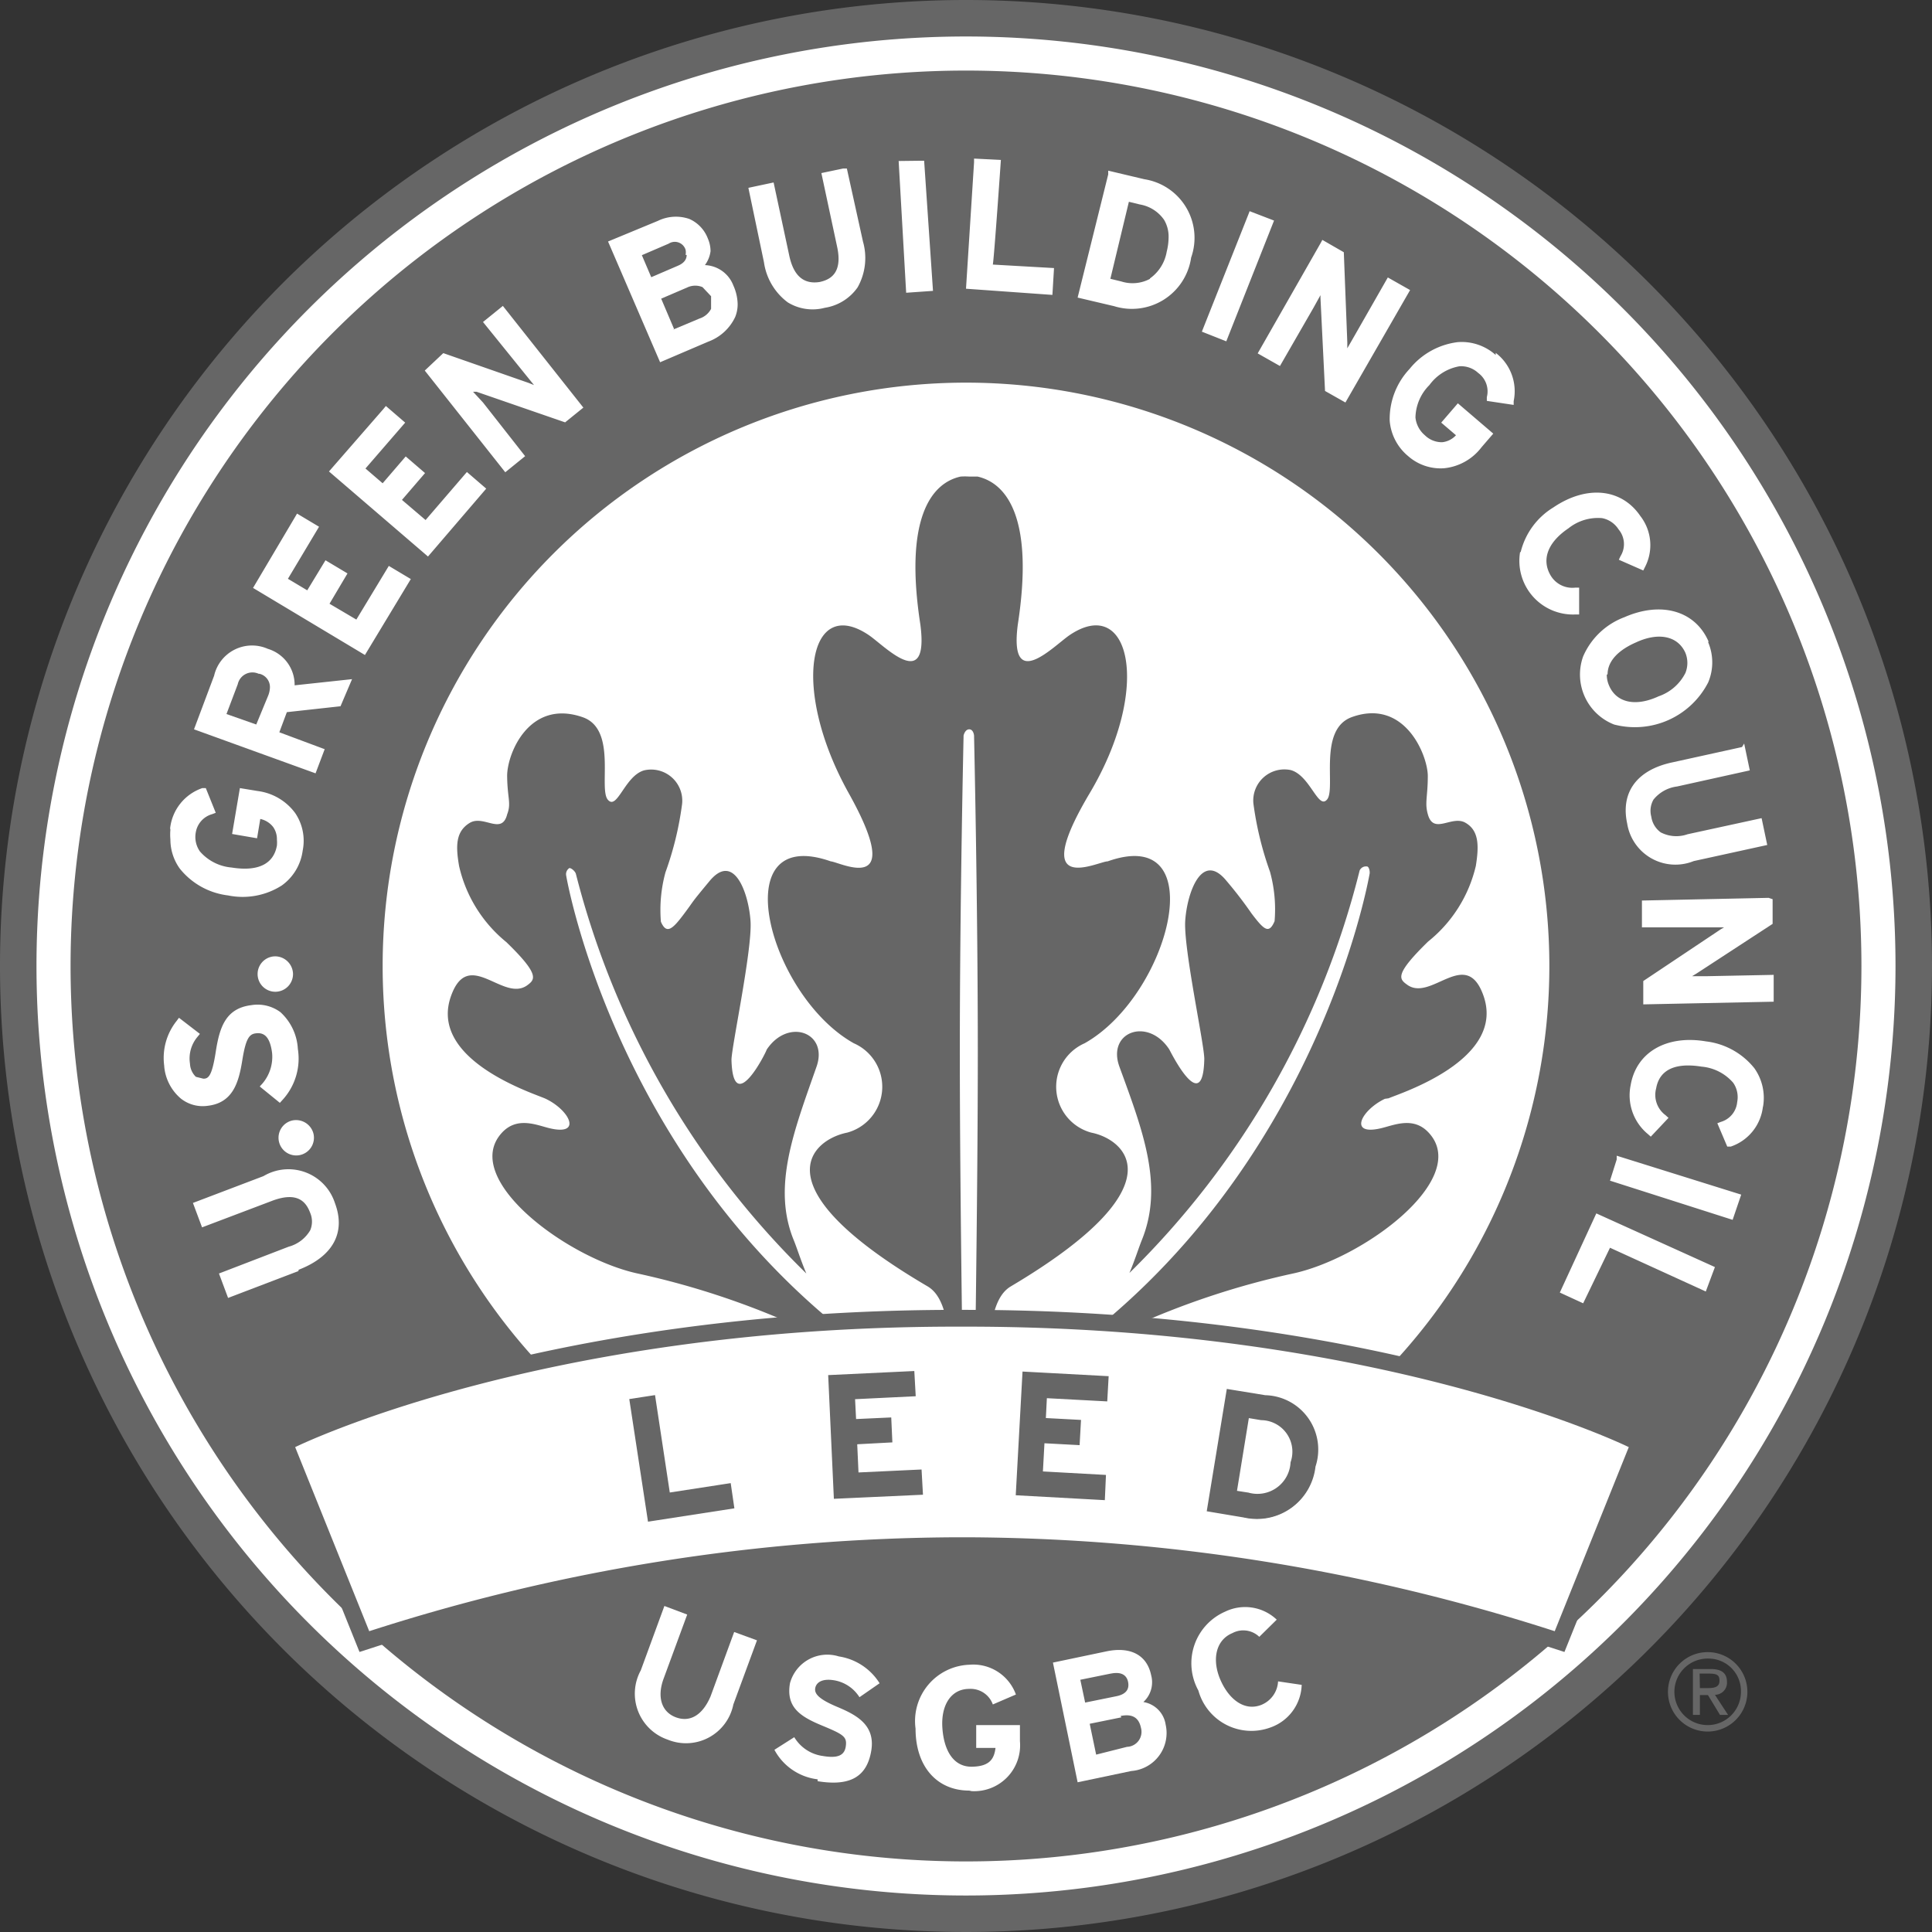<svg xmlns="http://www.w3.org/2000/svg" viewBox="0 0 72 72">
	<rect x="0" y="0" width="72" height="72" fill="#333333" stroke="none"/>
	<defs>
		<style>
			.cls-1{fill:#666;}
			.cls-2{fill:#fff;}
			.cls-3,.cls-4{fill:none; stroke:#666;}
			.cls-3{stroke-width:1.25px;}
			.cls-4{stroke-width:0.05px;}
		</style>
	</defs>
	<title>Asset 1</title><g id="Layer_2" data-name="Layer 2"><g id="Layer_1-2" data-name="Layer 1"><path class="cls-1" d="M63.67,61.57a1.48,1.48,0,1,1-1.51,1.48,1.48,1.48,0,0,1,1.51-1.48m0,.24a1.24,1.24,0,1,0,1.21,1.24,1.21,1.21,0,0,0-1.21-1.24m-.32,2.1h-.26V62.2h.66c.41,0,.61.15.61.49a.45.45,0,0,1-.45.47l.49.75H64.1l-.45-.74h-.3Zm0-1h.31c.32,0,.42-.09.42-.28s-.08-.26-.38-.26h-.36Z"/><path class="cls-2" d="M71.52,36A35.46,35.46,0,1,1,36.06.54,35.46,35.46,0,0,1,71.52,36"/><path class="cls-1" d="M36,0A36,36,0,1,0,72,36,36,36,0,0,0,36,0m0,70.64A34.64,34.64,0,1,1,70.64,36,34.65,34.65,0,0,1,36,70.64"/><path class="cls-1" d="M51.75,40.93c.34-.16,4.46-1.43,3.51-3.89-.66-1.73-1.94.32-2.83-.35-.29-.21-.46-.38.79-1.6A5.1,5.1,0,0,0,55,32.27c.12-.75.12-1.32-.39-1.61s-1.19.47-1.4-.32c-.12-.42,0-.66,0-1.42s-.85-2.9-2.82-2.2c-1.28.45-.6,2.66-.93,3.07s-.63-.88-1.35-1.09a1.16,1.16,0,0,0-1.4,1.24,12.29,12.29,0,0,0,.62,2.55,5.27,5.27,0,0,1,.17,1.84c-.21.49-.39.33-.86-.29a15.13,15.13,0,0,0-.93-1.21c-.92-1.13-1.47.44-1.54,1.48s.73,4.69.71,5.17c-.05,2.18-1.27-.32-1.31-.38-.8-1.21-2.33-.64-1.85.66.87,2.38,1.66,4.42.83,6.46-.11.27-.26.75-.46,1.22a31.79,31.79,0,0,0,8.58-15,.26.26,0,0,1,.27-.15c.08,0,.12.19.1.28s-2.2,12.9-13.93,19.49c-.26.14-.29,0-.34-.24.06-2,.14-3.43.9-3.88,6.32-3.75,4.27-5.48,3-5.73a1.77,1.77,0,0,1-.25-3.33c3.18-1.79,4.81-8.18.86-6.78-.36,0-3,1.38-.67-2.54s1.5-7.41-.75-5.89c-.59.4-2.26,2.17-1.93-.39.6-3.88-.36-5.26-1.5-5.52l-.21,0h-.1a2.58,2.58,0,0,0-.32,0c-1.14.25-2.1,1.64-1.5,5.52.33,2.56-1.33.79-1.92.39-2.25-1.52-2.92,2-.75,5.89s-.31,2.57-.67,2.54c-4-1.4-2.32,5,.86,6.78a1.77,1.77,0,0,1-.25,3.33c-1.31.26-3.36,2,3,5.73.76.45.85,1.85.91,3.9-.05.23-.09.37-.35.23C23.3,45.54,21.1,32.65,21.1,32.63a.27.27,0,0,1,.12-.28c.08,0,.21.12.24.21a31.78,31.78,0,0,0,8.59,14.9c-.2-.47-.35-.95-.46-1.22-.83-2,0-4.09.83-6.46.48-1.3-1.05-1.87-1.85-.66,0,.06-1.25,2.56-1.31.38,0-.48.78-4.12.71-5.17s-.62-2.61-1.54-1.48c-.74.89-.52.65-.94,1.21s-.65.78-.86.29a5.3,5.3,0,0,1,.17-1.84,12.1,12.1,0,0,0,.62-2.55A1.16,1.16,0,0,0,24,28.71c-.72.21-1,1.51-1.35,1.09s.35-2.62-.93-3.07c-2-.7-2.83,1.37-2.82,2.2s.16,1,0,1.42c-.2.79-.88,0-1.4.32s-.52.86-.39,1.61a5.11,5.11,0,0,0,1.76,2.83c1.25,1.21,1.07,1.39.79,1.6-.89.67-2.17-1.38-2.83.35-.95,2.46,3.17,3.72,3.51,3.89.88.42,1.37,1.38.16,1.1-.48-.11-1.23-.47-1.81.18-1.53,1.71,2.47,4.69,5.12,5.24a30,30,0,0,1,6,2c1,.45,5.21,3.34,5.51,4.52a.65.65,0,0,0,.66.6.62.62,0,0,0,.66-.58c.27-1.15,4.51-4.09,5.5-4.54a29.94,29.94,0,0,1,6-2c2.66-.55,6.66-3.53,5.12-5.24-.58-.65-1.32-.29-1.81-.18-1.21.28-.72-.68.16-1.1M36.31,53.13s0,.24-.22.23-.18-.23-.18-.23-.14-8.26-.14-13.91.14-11.81.14-11.81.05-.23.21-.23.18.23.18.23.14,6.16.14,11.81-.14,13.91-.14,13.91"/><path class="cls-1" d="M25.07,12.29l1-.42a.74.74,0,0,0,.43-.36l0-.47-.32-.34a.7.7,0,0,0-.54,0l-1,.43.48,1.13"/><path class="cls-1" d="M9.64,25.11a.56.56,0,0,0-.78.39l-.42,1.11L9.55,27,10,25.91a.9.9,0,0,0,.06-.3.51.51,0,0,0-.39-.5"/><path class="cls-1" d="M59.88,25.14a1,1,0,0,0,.09.42c.28.64,1,.78,1.84.39a1.76,1.76,0,0,0,1-.87,1,1,0,0,0,0-.75c-.28-.63-1-.78-1.84-.39-.69.3-1.06.72-1.06,1.19"/><path class="cls-1" d="M42.85,10.38a1.54,1.54,0,0,0,.63-1,2.26,2.26,0,0,0,.07-.53,1.22,1.22,0,0,0-.17-.66,1.38,1.38,0,0,0-.9-.57l-.41-.1-.69,2.87.41.1a1.38,1.38,0,0,0,1.07-.1"/><path class="cls-1" d="M25.55,9.5a.48.48,0,0,0,0-.19.42.42,0,0,0-.63-.23l-1,.43.35.82,1-.43c.26-.11.32-.27.32-.4"/><path class="cls-1" d="M36,2.63A33.37,33.37,0,1,0,69.37,36,33.37,33.37,0,0,0,36,2.63M66.06,33.51l0,.92-2.82,1.84-.18.11.54,0,2.5-.05,0,1-4.86.1,0-.87,2.89-1.93.12-.07h-.54l-2.52,0,0-1,4.72-.1ZM65,27.71l.21,1-2.71.6a1.34,1.34,0,0,0-.88.49.84.84,0,0,0-.08.64.87.87,0,0,0,.35.58,1.26,1.26,0,0,0,1,.07l2.76-.6.21,1-2.74.6a1.82,1.82,0,0,1-2.48-1.4c-.25-1.16.36-2,1.69-2.28l2.59-.57Zm-1.34-3.77a1.92,1.92,0,0,1,0,1.49A3.07,3.07,0,0,1,60.15,27,2,2,0,0,1,59,24.46,2.71,2.71,0,0,1,60.54,23c1.37-.6,2.63-.24,3.13.9m-7-3.32a2.7,2.7,0,0,1,1.22-1.67c1.24-.84,2.54-.71,3.24.32a1.77,1.77,0,0,1,.17,1.91l-.06.12-.91-.4.06-.13a.85.85,0,0,0-.07-1,.94.94,0,0,0-.61-.42,1.76,1.76,0,0,0-1.26.38c-.8.54-1,1.19-.66,1.76a.94.94,0,0,0,.91.45h.15v1H58.7a2,2,0,0,1-2.05-2.33m-.91-7.42a1.8,1.8,0,0,1,.67,1.8l0,.14-1-.15,0-.14a.85.85,0,0,0-.32-.9.94.94,0,0,0-.7-.25,1.76,1.76,0,0,0-1.12.7,1.76,1.76,0,0,0-.52,1.21,1,1,0,0,0,.35.66.9.9,0,0,0,.65.26.81.81,0,0,0,.51-.26l-.55-.47.62-.72,1.32,1.13-.44.51a2,2,0,0,1-1.39.78A1.83,1.83,0,0,1,52.48,17a1.91,1.91,0,0,1-.69-1.32,2.72,2.72,0,0,1,.74-1.93,2.73,2.73,0,0,1,1.8-1,1.9,1.9,0,0,1,1.41.48M49.28,8.94l.8.46.13,3.36s0,.13,0,.22l.27-.47,1.24-2.17.83.47L50.14,15l-.76-.43-.17-3.47V11l-.26.47L47.7,13.64l-.83-.47,2.34-4.1ZM46.52,8l.05-.13.91.35L45.7,12.72l-.91-.36ZM41.3,6.5l0-.14,1.35.32a2.21,2.21,0,0,1,1.74,2.92,2.23,2.23,0,0,1-2.87,1.81l-1.36-.32Zm-5-.45V5.91l1,.05S37.05,9.59,37,9.86l2.28.13-.06,1L36,10.76Zm-2-.06h.14l.33,4.85-1,.07L33.49,6Zm-5.47.81.58,2.71c.16.77.54,1.09,1.13,1,.38-.08.87-.31.66-1.3l-.59-2.76.81-.17.14,0L32.16,9a2.23,2.23,0,0,1-.2,1.71,1.83,1.83,0,0,1-1.22.76,1.77,1.77,0,0,1-1.38-.2,2.26,2.26,0,0,1-.89-1.5L27.89,7ZM24.52,8.23a1.53,1.53,0,0,1,1.17-.07,1.3,1.3,0,0,1,.69.73,1.21,1.21,0,0,1,.1.47,1.11,1.11,0,0,1-.21.52,1.18,1.18,0,0,1,1.06.76,1.77,1.77,0,0,1,.16.69,1.26,1.26,0,0,1-.09.48,1.79,1.79,0,0,1-1,.92l-1.8.77L22.66,9Zm-8,4.93,3.18,1.11.2.08-.34-.42L18,12l.63-.51.11-.09,3,3.79-.68.55L17.76,14.6l-.13,0L18,15l1.57,2-.74.6-3-3.79Zm-2.23,2.08.09-.11.72.62-1.48,1.71.64.55.86-1,.72.62-.86,1,.88.75,1.54-1.79.72.62-2.17,2.53-3.69-3.17ZM6.34,30.87a1.79,1.79,0,0,1,1.2-1.5l.13,0,.37.92-.13.05A.85.85,0,0,0,7.3,31a.94.94,0,0,0,.15.73,1.76,1.76,0,0,0,1.18.6c1,.16,1.57-.14,1.69-.82a1.3,1.3,0,0,0,0-.22.79.79,0,0,0-.14-.47.83.83,0,0,0-.48-.3l-.12.72-.93-.16.29-1.71.67.11A2.06,2.06,0,0,1,11,30.3a1.84,1.84,0,0,1,.28,1.4A1.9,1.9,0,0,1,10.5,33a2.71,2.71,0,0,1-2,.37,2.72,2.72,0,0,1-1.8-1,1.86,1.86,0,0,1-.35-1.09,2.11,2.11,0,0,1,0-.36m5.33,11.32a.66.66,0,1,1-.8-.48.67.67,0,0,1,.8.48m-.76-5.95a.66.66,0,1,1-.67-.65.67.67,0,0,1,.67.65M6.12,39.72a2.21,2.21,0,0,1,.46-1.67l.09-.12.78.6-.09.11a1.25,1.25,0,0,0-.28,1,.72.72,0,0,0,.22.49l.28.07c.19,0,.32-.1.46-1s.36-1.62,1.32-1.74a1.43,1.43,0,0,1,1.09.26,2,2,0,0,1,.65,1.37A2.28,2.28,0,0,1,10.52,41l-.09.1-.75-.61.1-.11a1.53,1.53,0,0,0,.36-1.14c-.09-.7-.37-.76-.61-.73s-.37.19-.5,1-.34,1.59-1.29,1.7a1.31,1.31,0,0,1-1-.27,1.77,1.77,0,0,1-.62-1.2m5,7.63-2.62,1-.34-.91,2.6-1a1.33,1.33,0,0,0,.8-.61.83.83,0,0,0,0-.65c-.14-.37-.43-.81-1.39-.46l-2.64,1-.34-.91,2.63-1a1.82,1.82,0,0,1,2.66,1c.42,1.11-.08,2-1.35,2.49m1.56-21-2,.22-.28.75,1.69.63-.34.9L7.23,27.18l.75-2a1.45,1.45,0,0,1,2-1,1.4,1.4,0,0,1,1,1.36v0l2.14-.23ZM9.43,21.91,11,19.26l.07-.12.82.49-1.16,1.94.72.43.68-1.12.82.49-.67,1.13,1,.59,1.21-2,.82.49L13.6,24.41ZM36,57.74A21.74,21.74,0,1,1,57.74,36,21.74,21.74,0,0,1,36,57.74m27.57-9.61L60,46.5l-1,2.07-.87-.4,1.3-2.82.06-.13,4.42,2Zm1-2.67L60,44l.25-.79,0-.14,4.64,1.45Zm1.13-4.23a1.78,1.78,0,0,1-1.2,1.5l-.13,0L64,41.86l.13-.05a.85.85,0,0,0,.61-.74.94.94,0,0,0-.15-.72,1.76,1.76,0,0,0-1.18-.6c-1-.16-1.57.13-1.69.81a.94.94,0,0,0,.35,1l.11.1-.66.7-.1-.09a1.87,1.87,0,0,1-.65-1.83c.21-1.23,1.34-1.88,2.81-1.63a2.72,2.72,0,0,1,1.8,1,1.91,1.91,0,0,1,.32,1.45"/><path class="cls-2" d="M24.88,64.83a1.81,1.81,0,0,1-1-2.58l.88-2.4.85.32-.88,2.39c-.25.68-.08,1.24.46,1.44s1-.1,1.29-.78l.88-2.4.85.31-.88,2.39a1.8,1.8,0,0,1-2.45,1.31"/><path class="cls-2" d="M30.47,66.31a2.11,2.11,0,0,1-1.61-1.1l.74-.47a1.47,1.47,0,0,0,1.06.7c.53.09.81,0,.86-.36s-.08-.44-.9-.78-1.33-.69-1.18-1.57a1.44,1.44,0,0,1,1.82-1,2.18,2.18,0,0,1,1.52,1l-.75.52a1.39,1.39,0,0,0-.94-.63c-.48-.08-.68.1-.71.3s.13.4.82.69,1.43.66,1.27,1.63-.78,1.34-2,1.14"/><path class="cls-2" d="M36.12,66.73c-1.19,0-2-.88-2-2.31a2.1,2.1,0,0,1,2-2.38,1.69,1.69,0,0,1,1.74,1.11l-.86.37a.88.88,0,0,0-.88-.58c-.68,0-1.06.61-1,1.46s.42,1.45,1.1,1.44.83-.31.88-.7h-.72v-.85l1.63,0v.6a1.71,1.71,0,0,1-1.8,1.86"/><path class="cls-2" d="M42.16,66l-2,.42-.92-4.46,2-.42c.87-.18,1.5.12,1.66.89a1,1,0,0,1-.29,1,1,1,0,0,1,.83.84A1.42,1.42,0,0,1,42.16,66m-.77-3.63-1.13.23.18.85,1.18-.24c.37-.08.47-.28.42-.53s-.25-.39-.64-.31m.39,1.63-1.18.24.24,1.15L42,65.1a.56.56,0,0,0,.52-.71c-.08-.38-.32-.53-.76-.44"/><path class="cls-2" d="M46.93,61a.86.86,0,0,0-1-.14c-.63.26-.77,1-.45,1.74s.91,1.19,1.54.93a1,1,0,0,0,.61-.87l.88.13a1.74,1.74,0,0,1-1.17,1.59A2.05,2.05,0,0,1,44.66,63a2.1,2.1,0,0,1,1-2.94,1.71,1.71,0,0,1,1.92.3Z"/><path class="cls-3" d="M35.64,49.44C20.09,49.44,11,53.93,11,53.93l2.76,6.86a72.19,72.19,0,0,1,21.95-3.5H36a72.16,72.16,0,0,1,21.94,3.5l2.76-6.86S51.59,49.44,36,49.44Z"/><path class="cls-2" d="M35.64,49.44C20.09,49.44,11,53.93,11,53.93l2.76,6.86a72.19,72.19,0,0,1,21.95-3.5H36a72.16,72.16,0,0,1,21.94,3.5l2.76-6.86S51.59,49.44,36,49.44Z"/><polygon class="cls-1" points="24.17 56.68 23.48 52.16 24.39 52.02 24.94 55.65 27.21 55.3 27.34 56.19 24.17 56.68"/><polygon class="cls-4" points="24.17 56.68 23.48 52.16 24.39 52.02 24.94 55.65 27.21 55.3 27.34 56.19 24.17 56.68"/><polygon class="cls-1" points="31.1 55.83 30.89 51.27 34.05 51.12 34.1 52.01 31.84 52.12 31.88 52.91 33.19 52.85 33.23 53.73 31.92 53.8 31.97 54.9 34.32 54.79 34.37 55.68 31.1 55.83"/><polygon class="cls-4" points="31.1 55.83 30.89 51.27 34.05 51.12 34.1 52.01 31.84 52.12 31.88 52.91 33.19 52.85 33.23 53.73 31.92 53.8 31.97 54.9 34.32 54.79 34.37 55.68 31.1 55.83"/><polygon class="cls-1" points="37.88 55.7 38.13 51.14 41.29 51.31 41.24 52.2 38.99 52.08 38.95 52.87 40.26 52.94 40.21 53.83 38.9 53.76 38.84 54.86 41.19 54.99 41.15 55.88 37.88 55.7"/><polygon class="cls-4" points="37.88 55.7 38.13 51.14 41.29 51.31 41.24 52.2 38.99 52.08 38.95 52.87 40.26 52.94 40.21 53.83 38.9 53.76 38.84 54.86 41.19 54.99 41.15 55.88 37.88 55.7"/><path class="cls-1" d="M46.37,56.53,45,56.3l.74-4.51,1.41.23A2,2,0,0,1,49,54.65a2.17,2.17,0,0,1-2.68,1.88M47,52.9l-.48-.08-.45,2.76.45.07a1.26,1.26,0,0,0,1.6-1.15A1.2,1.2,0,0,0,47,52.9"/><path class="cls-4" d="M46.37,56.53,45,56.3l.74-4.51,1.41.23A2,2,0,0,1,49,54.65,2.17,2.17,0,0,1,46.37,56.53ZM47,52.9l-.48-.08-.45,2.76.45.07a1.26,1.26,0,0,0,1.6-1.15A1.2,1.2,0,0,0,47,52.9Z"/></g></g></svg>